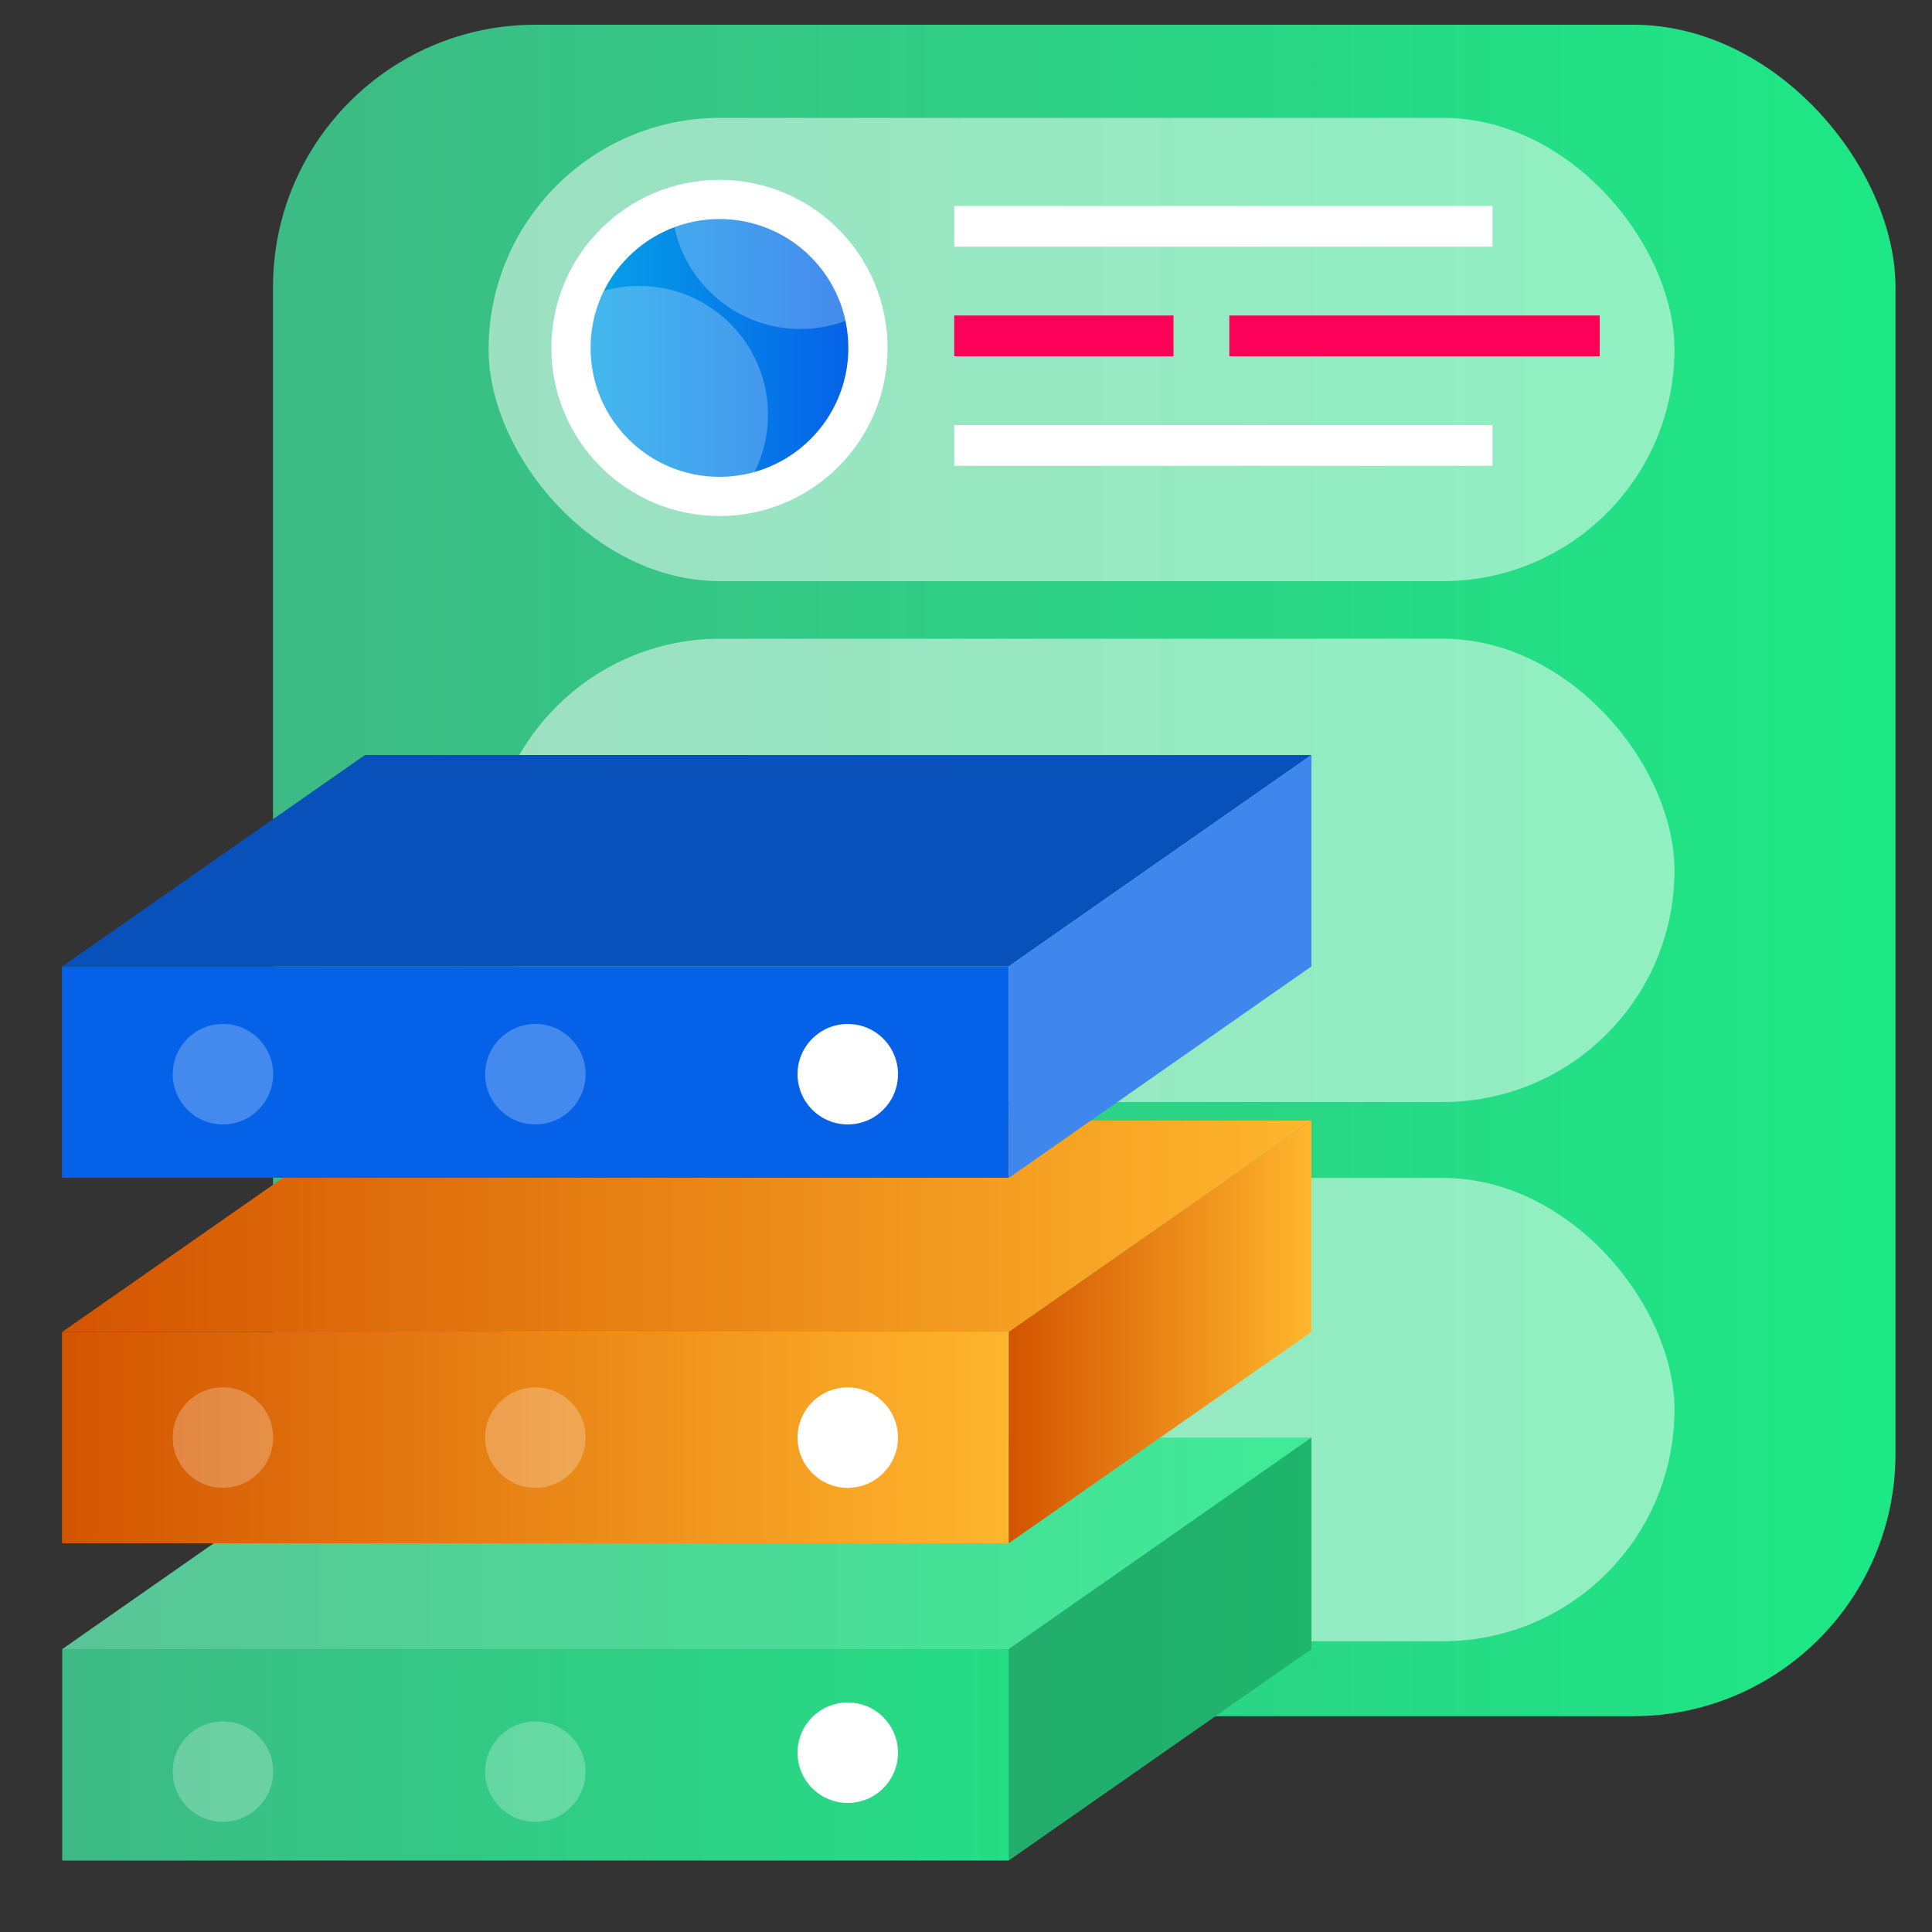 <?xml version="1.0" encoding="UTF-8"?>
<svg id="Layer_1" data-name="Layer 1" xmlns="http://www.w3.org/2000/svg" xmlns:xlink="http://www.w3.org/1999/xlink" viewBox="0 0 100 100">
  <rect x="0" y="0" width="100" height="100" fill="#333333" stroke="none"/>
  <defs>
    <style>
      .cls-1 {
        fill: url(#linear-gradient-2);
      }

      .cls-2, .cls-3, .cls-4, .cls-5 {
        fill: #fff;
      }

      .cls-6 {
        fill: #fd0057;
      }

      .cls-7 {
        fill: #3f86ed;
      }

      .cls-8 {
        fill: url(#linear-gradient-6);
      }

      .cls-3 {
        opacity: .5;
      }

      .cls-9 {
        fill: #231f20;
      }

      .cls-9, .cls-4, .cls-10 {
        opacity: .25;
      }

      .cls-11 {
        fill: url(#linear-gradient-5);
      }

      .cls-12 {
        fill: #0951ba;
      }

      .cls-5 {
        opacity: .15;
      }

      .cls-13 {
        fill: url(#linear-gradient-3);
      }

      .cls-14 {
        fill: #0562e8;
      }

      .cls-15 {
        fill: url(#linear-gradient);
      }

      .cls-16 {
        fill: url(#linear-gradient-4);
      }
    </style>
    <linearGradient id="linear-gradient" x1="14.13" y1="45.05" x2="98.12" y2="45.05" gradientUnits="userSpaceOnUse">
      <stop offset="0" stop-color="#3dba85"/>
      <stop offset="1" stop-color="#1de885"/>
    </linearGradient>
    <linearGradient id="linear-gradient-2" x1="30.56" y1="18.01" x2="43.91" y2="18.01" gradientUnits="userSpaceOnUse">
      <stop offset="0" stop-color="#05a1e8"/>
      <stop offset="1" stop-color="#0562e8"/>
    </linearGradient>
    <linearGradient id="linear-gradient-3" x1="3.22" y1="85.36" x2="67.88" y2="85.36" xlink:href="#linear-gradient"/>
    <linearGradient id="linear-gradient-4" x1="3.21" y1="74.41" x2="52.2" y2="74.41" gradientUnits="userSpaceOnUse">
      <stop offset="0" stop-color="#d35400"/>
      <stop offset="1" stop-color="#ffb62d"/>
    </linearGradient>
    <linearGradient id="linear-gradient-5" x1="3.22" y1="63.47" x2="67.88" y2="63.47" xlink:href="#linear-gradient-4"/>
    <linearGradient id="linear-gradient-6" x1="52.21" y1="68.94" x2="67.88" y2="68.94" xlink:href="#linear-gradient-4"/>
  </defs>
  <rect class="cls-15" x="14.13" y="1.28" width="83.98" height="87.55" rx="13.58" ry="13.58"/>
  <g>
    <rect class="cls-3" x="25.29" y="6.1" width="61.38" height="23.98" rx="11.99" ry="11.99"/>
    <rect class="cls-3" x="25.29" y="33.06" width="61.38" height="23.98" rx="11.99" ry="11.99"/>
    <rect class="cls-3" x="25.29" y="60.97" width="61.38" height="23.98" rx="11.99" ry="11.99"/>
    <rect class="cls-2" x="49.39" y="10.66" width="27.86" height="2.11"/>
    <rect class="cls-2" x="49.39" y="22" width="27.86" height="2.11"/>
    <rect class="cls-6" x="49.39" y="16.33" width="11.35" height="2.11"/>
    <rect class="cls-6" x="63.63" y="16.33" width="19.17" height="2.11"/>
    <g>
      <circle class="cls-2" cx="37.24" cy="18.01" r="8.7"/>
      <circle class="cls-1" cx="37.24" cy="18.01" r="6.67"/>
      <g class="cls-10">
        <path class="cls-2" d="m39.75,21.47c0,1.07-.25,2.07-.7,2.97-.58.17-1.18.25-1.81.25-3.69,0-6.67-2.99-6.67-6.67,0-1.07.25-2.08.7-2.97.58-.17,1.18-.25,1.81-.25,3.69,0,6.67,2.99,6.67,6.67Z"/>
        <path class="cls-2" d="m43.76,16.61c-.72.27-1.51.42-2.33.42-3.2,0-5.88-2.26-6.52-5.27.72-.27,1.51-.42,2.33-.42,3.2,0,5.88,2.26,6.52,5.27Z"/>
      </g>
    </g>
  </g>
  <g>
    <polygon class="cls-13" points="67.88 85.36 67.88 74.41 18.89 74.41 3.22 85.36 3.22 96.3 52.21 96.3 67.88 85.36"/>
    <g>
      <g>
        <g>
          <polygon class="cls-5" points="52.21 85.36 3.22 85.36 18.89 74.41 67.88 74.41 52.21 85.36"/>
          <polygon class="cls-9" points="67.88 85.36 52.21 96.3 52.21 85.36 67.88 74.41 67.88 85.36"/>
        </g>
        <g>
          <rect class="cls-16" x="3.21" y="68.94" width="48.99" height="10.94"/>
          <polygon class="cls-11" points="52.21 68.94 3.22 68.94 18.89 58 67.88 58 52.21 68.94"/>
          <polygon class="cls-8" points="67.88 68.94 52.21 79.88 52.21 68.94 67.88 58 67.88 68.94"/>
        </g>
        <g>
          <rect class="cls-14" x="3.21" y="50.02" width="48.99" height="10.94"/>
          <polygon class="cls-12" points="52.21 50.02 3.22 50.02 18.89 39.08 67.88 39.08 52.21 50.02"/>
          <polygon class="cls-7" points="67.88 50.02 52.21 60.97 52.21 50.02 67.88 39.08 67.88 50.02"/>
        </g>
      </g>
      <circle class="cls-2" cx="43.88" cy="55.6" r="2.6"/>
      <circle class="cls-2" cx="43.88" cy="74.41" r="2.6"/>
      <circle class="cls-2" cx="43.88" cy="90.72" r="2.6"/>
      <circle class="cls-4" cx="27.71" cy="55.6" r="2.6"/>
      <circle class="cls-4" cx="27.71" cy="74.41" r="2.6"/>
      <circle class="cls-4" cx="27.71" cy="91.7" r="2.6"/>
      <circle class="cls-4" cx="11.54" cy="55.6" r="2.6"/>
      <circle class="cls-4" cx="11.54" cy="74.41" r="2.6"/>
      <circle class="cls-4" cx="11.54" cy="91.7" r="2.6"/>
    </g>
  </g>
</svg>
